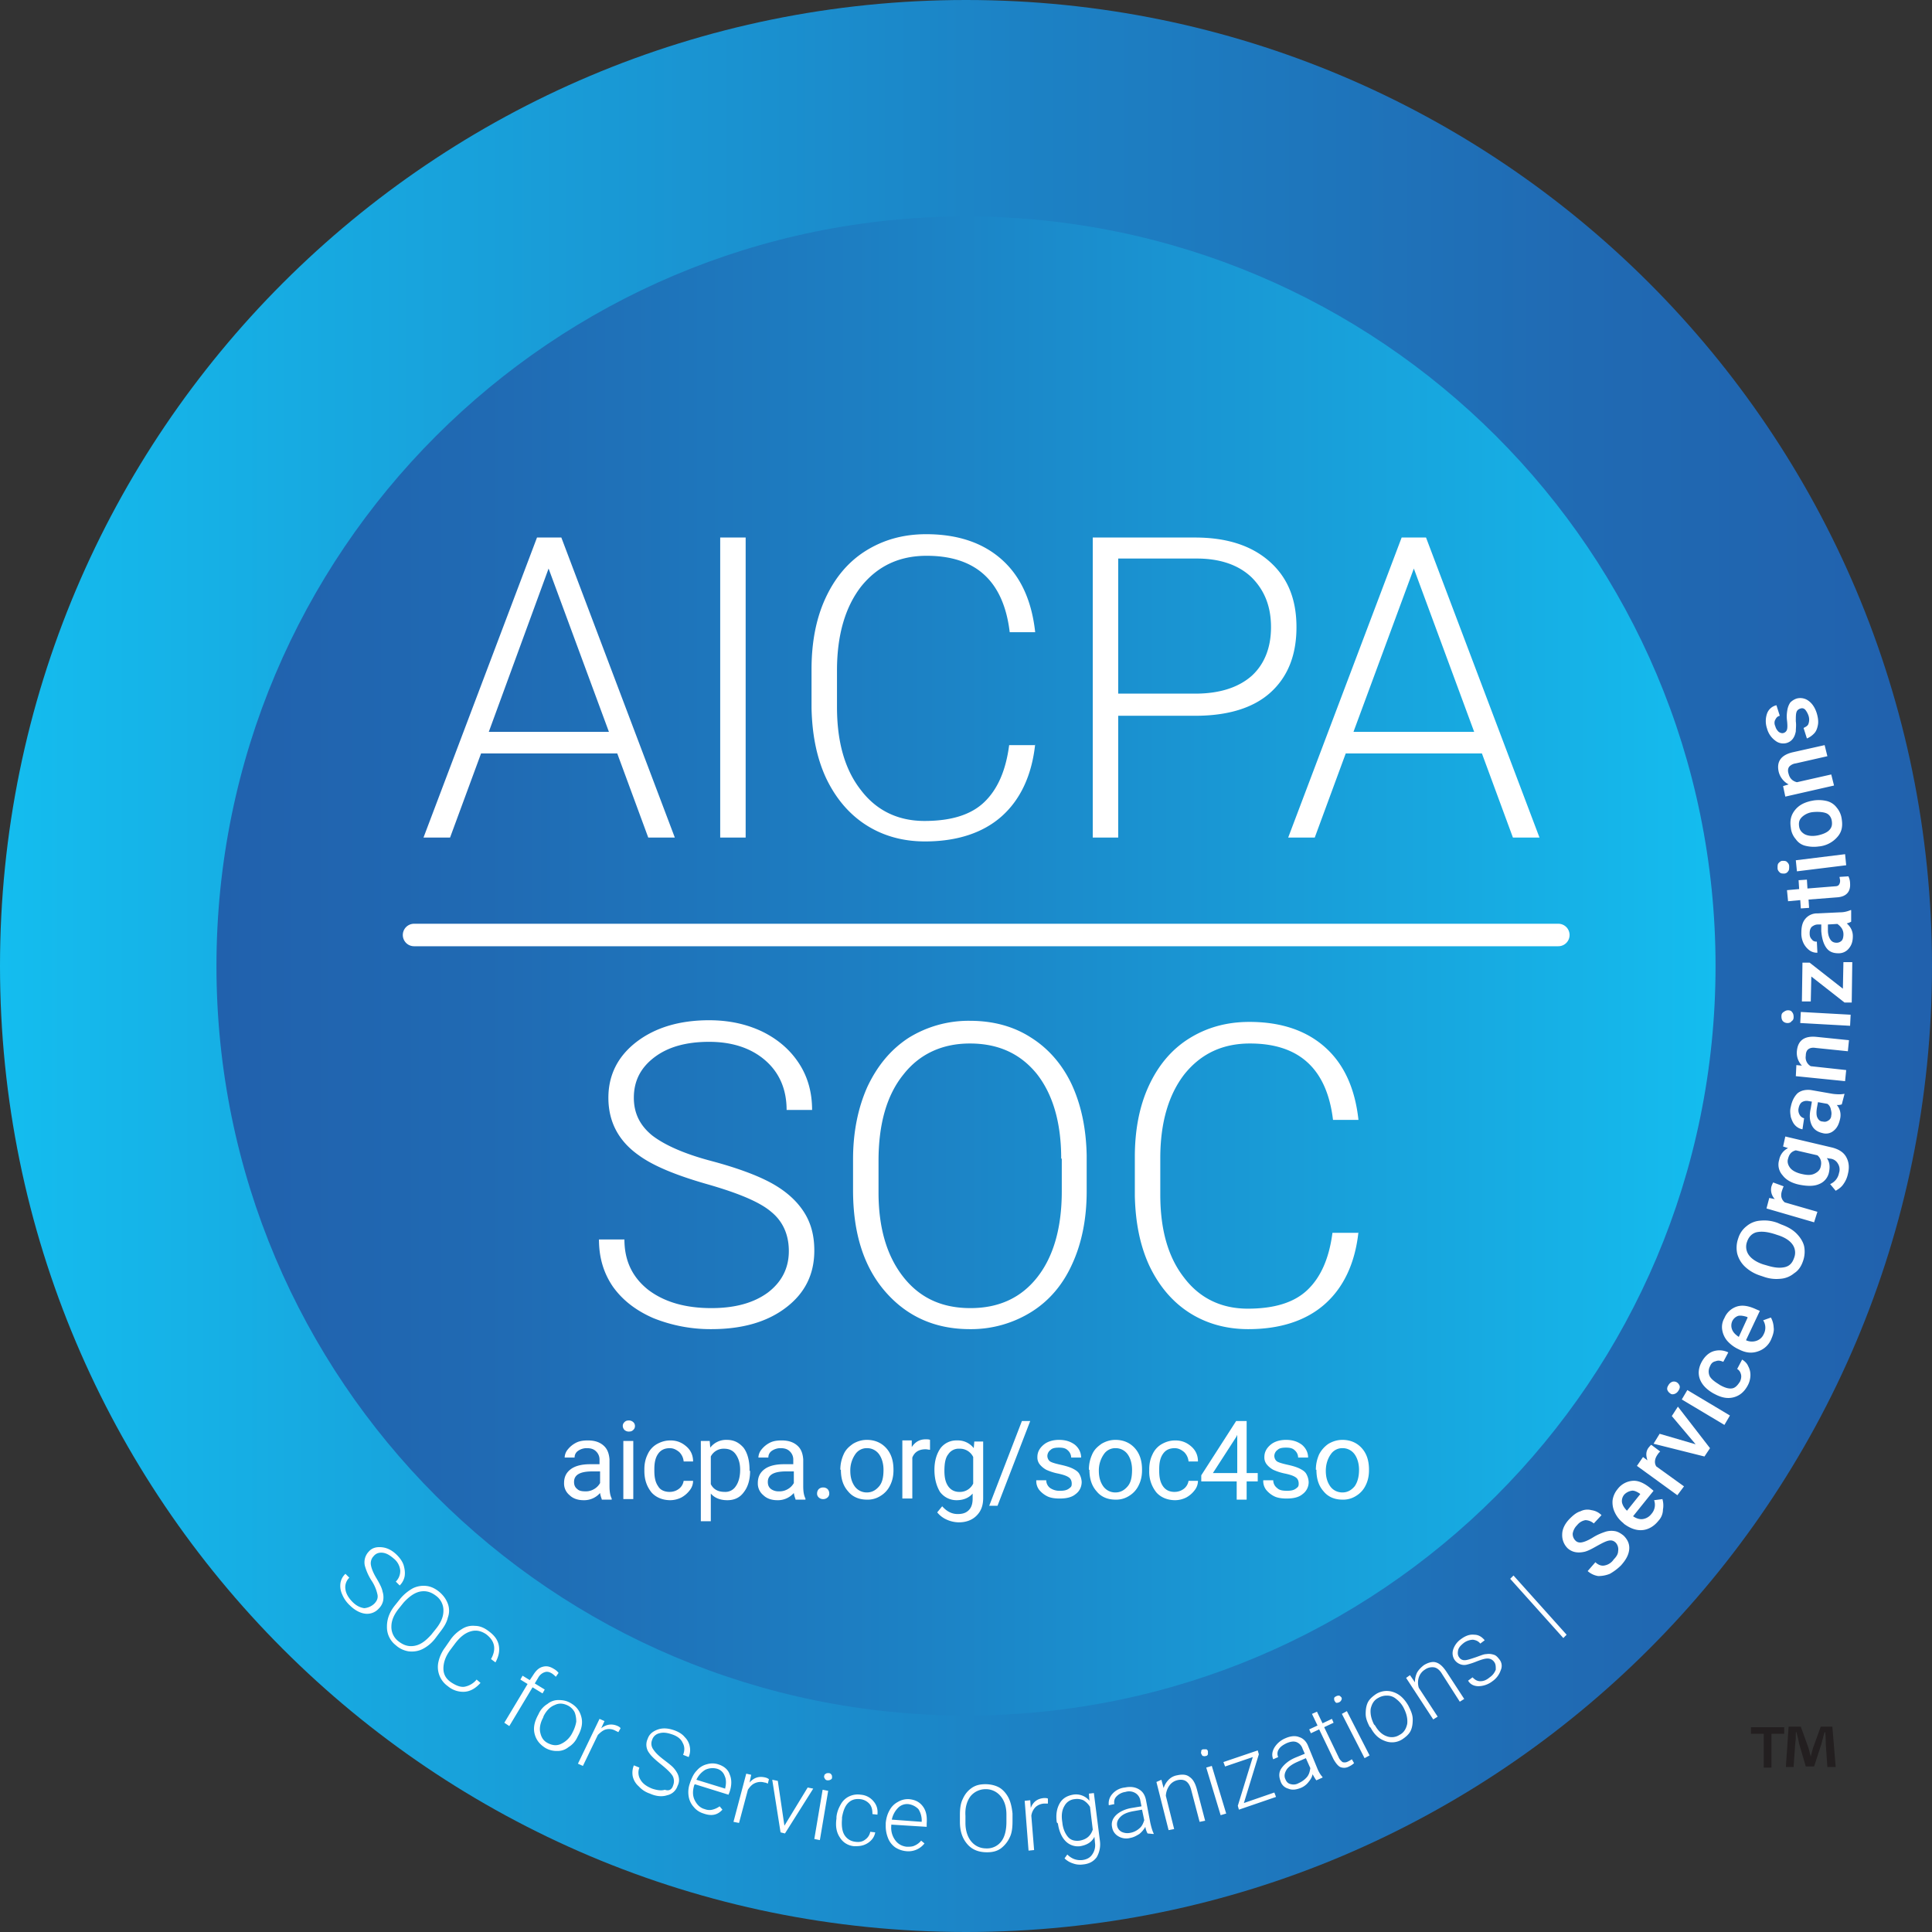 <svg xmlns="http://www.w3.org/2000/svg" width="80" height="80" fill="none"><rect width="100%" height="100%" fill="#333333" stroke="none"/><path fill="url(#a)" d="M40 80c22.091 0 40-17.909 40-40S62.091 0 40 0 0 17.909 0 40s17.909 40 40 40Z"/><path fill="url(#b)" d="M40 71.037c17.142 0 31.037-13.896 31.037-31.037S57.141 8.963 40 8.963 8.963 22.859 8.963 40c0 17.142 13.896 31.037 31.037 31.037Z"/><path fill="#fff" d="M15.496 66.407c.114-.114.16-.23.137-.367a1.66 1.66 0 0 0-.252-.596 2.233 2.233 0 0 1-.275-.618.641.641 0 0 1 .16-.574c.138-.16.321-.206.55-.183.23.023.436.138.62.32.137.139.229.276.275.413.046.161.068.298.046.459a.723.723 0 0 1-.207.39l-.16-.16a.62.62 0 0 0 .183-.46.714.714 0 0 0-.252-.48c-.16-.138-.298-.23-.459-.253-.16-.023-.297.023-.39.138a.423.423 0 0 0-.114.366c.023.138.092.322.23.55.137.23.229.413.252.55a.766.766 0 0 1 .023.39.653.653 0 0 1-.184.321.647.647 0 0 1-.55.207c-.206-.023-.435-.138-.642-.344a1.28 1.28 0 0 1-.32-.459.83.83 0 0 1-.07-.458.651.651 0 0 1 .207-.39l.16.16a.546.546 0 0 0-.16.482c.023.183.137.367.298.527.16.16.32.23.481.253a.683.683 0 0 0 .413-.184Zm2.521 1.444c-.16.206-.344.344-.527.436-.183.091-.39.114-.573.091a1.025 1.025 0 0 1-.527-.252.945.945 0 0 1-.367-.78c0-.32.115-.618.367-.916l.183-.23a1.84 1.84 0 0 1 .527-.435 1.01 1.01 0 0 1 .573-.092c.184.023.367.115.528.252.16.138.275.299.343.482a.82.82 0 0 1 0 .573c-.045.206-.16.39-.32.596l-.207.275Zm.023-.39c.206-.252.321-.504.321-.756a.74.74 0 0 0-.298-.62c-.206-.16-.412-.228-.665-.182-.229.045-.458.206-.687.458l-.184.23c-.206.251-.32.504-.32.756a.74.74 0 0 0 .297.619c.207.16.413.229.665.183.252-.046.459-.206.688-.459l.183-.229Zm1.857 2.224c-.206.229-.413.343-.642.366a.98.98 0 0 1-.71-.229.97.97 0 0 1-.39-1.009c.046-.206.137-.412.275-.595l.206-.298a1.52 1.52 0 0 1 .482-.459.827.827 0 0 1 .55-.137c.183 0 .366.068.55.206.252.183.39.367.435.596.046.23 0 .458-.137.71l-.184-.137c.23-.413.16-.757-.206-1.032-.206-.137-.413-.183-.642-.114-.229.069-.435.23-.642.504l-.206.275c-.183.252-.275.505-.275.757s.115.435.32.573c.207.137.39.206.551.183a.845.845 0 0 0 .504-.298l.16.138Zm.986 1.65.963-1.604-.298-.184.091-.16.298.183.138-.206c.114-.183.229-.298.39-.344.16-.046.297-.023.48.092a.617.617 0 0 1 .184.16l-.114.16a.992.992 0 0 0-.16-.137c-.116-.069-.207-.091-.322-.046a.489.489 0 0 0-.252.23l-.137.229.412.252-.091.16-.413-.252-.963 1.605-.206-.138Zm1.421-.366a.925.925 0 0 1 .367-.413.7.7 0 0 1 .458-.16c.16 0 .32.022.481.114.252.138.39.321.459.573.069.252.023.505-.138.802l-.023.046a.925.925 0 0 1-.367.413.7.7 0 0 1-.458.16.93.93 0 0 1-.481-.114c-.23-.138-.39-.321-.459-.573-.069-.252-.023-.505.138-.803l.023-.045Zm.183.16c-.114.206-.16.436-.114.619.045.206.137.344.32.435.184.092.367.115.55.023a.985.985 0 0 0 .459-.458l.023-.046c.069-.137.114-.275.137-.412 0-.138-.022-.276-.068-.39a.638.638 0 0 0-.275-.275c-.184-.092-.367-.115-.55-.023-.184.069-.344.229-.459.458l-.023.069Zm3.118.596-.138-.069a.531.531 0 0 0-.367-.046c-.114.023-.229.115-.344.23l-.619 1.283-.206-.092.894-1.856.206.091-.137.298c.206-.16.435-.206.688-.091.045.023.091.046.114.091l-.091.16Zm2.269 2.2a.46.46 0 0 0-.023-.39c-.069-.114-.23-.274-.458-.458-.23-.183-.413-.343-.505-.481A.564.564 0 0 1 26.82 72c.068-.206.229-.32.435-.39.207-.069.436-.046.688.046.183.069.32.16.412.275a.723.723 0 0 1 .207.39.718.718 0 0 1-.046.435l-.23-.091c.07-.184.07-.344-.022-.505-.069-.16-.23-.275-.436-.343-.206-.07-.366-.092-.527-.046a.404.404 0 0 0-.298.275.401.401 0 0 0 .046.39c.091.137.206.252.413.412.206.16.366.275.458.39.092.114.16.229.183.344a.518.518 0 0 1-.046.366.579.579 0 0 1-.435.39c-.206.069-.459.046-.71-.069a1.063 1.063 0 0 1-.46-.298.782.782 0 0 1-.251-.412.81.81 0 0 1 .046-.459l.229.092a.558.558 0 0 0 .046.504c.091.16.252.275.481.367.206.069.39.092.527.046.184.069.298-.023.344-.183Zm1.261 1.169a.824.824 0 0 1-.413-.275.852.852 0 0 1-.206-.435 1.058 1.058 0 0 1 .046-.527l.022-.07c.07-.183.138-.343.276-.48a.782.782 0 0 1 .412-.253.781.781 0 0 1 .459 0c.229.07.412.207.48.413.093.206.093.459 0 .734l-.045.114-1.398-.435-.023.046c-.069.229-.069.435.023.618.091.184.229.321.412.367.115.046.23.046.321.023a.87.87 0 0 0 .298-.138l.115.138c-.206.23-.459.275-.78.16Zm.55-1.856a.705.705 0 0 0-.482.046.925.925 0 0 0-.366.412l1.192.367v-.023c.045-.183.045-.367-.023-.504a.467.467 0 0 0-.321-.298Zm2.109.619c-.046-.023-.092-.046-.138-.046a.564.564 0 0 0-.39.023c-.114.046-.206.138-.297.275l-.367 1.375-.23-.045.528-1.995.206.046-.069.321c.184-.206.39-.275.665-.206a.372.372 0 0 1 .138.069l-.046.183Zm.687 1.742.963-1.582.23.046-1.17 1.857-.183-.046-.344-2.178.23.046.274 1.857Zm1.468.596-.23-.046.344-2.04.23.046-.344 2.04Zm.183-2.659c0-.046.023-.069.069-.092.023-.023.068-.023.114-.023s.092.023.115.07c.023.022.023.068.023.114s-.023.069-.069.091c-.046.023-.069.023-.115.023a.126.126 0 0 1-.114-.068c-.023-.046-.046-.07-.023-.115Zm1.284 2.728c.16.023.298 0 .412-.092a.495.495 0 0 0 .207-.321l.206.023a.612.612 0 0 1-.16.32.778.778 0 0 1-.322.207c-.137.046-.252.046-.39.046a.755.755 0 0 1-.595-.367c-.138-.206-.184-.458-.138-.78v-.068c.023-.206.092-.367.184-.527a.767.767 0 0 1 .344-.321.826.826 0 0 1 .48-.069.75.75 0 0 1 .528.275c.138.16.184.344.16.55l-.206-.022c0-.16-.023-.298-.114-.413a.593.593 0 0 0-.39-.206c-.206-.023-.367.023-.504.16-.138.138-.207.344-.252.596v.069c-.023.252 0 .481.091.642.092.16.252.275.459.298Zm2.108.389a.997.997 0 0 1-.458-.16.849.849 0 0 1-.298-.39 1.344 1.344 0 0 1-.092-.527v-.092c.023-.206.069-.367.16-.527a.827.827 0 0 1 .345-.344.806.806 0 0 1 .458-.114c.252.023.435.114.573.297.138.184.183.413.16.711v.138l-1.466-.092v.046a.87.87 0 0 0 .16.596c.115.16.275.252.481.275.115 0 .23 0 .321-.046a.72.72 0 0 0 .275-.206l.138.114a.84.84 0 0 1-.757.321Zm.092-1.948a.523.523 0 0 0-.435.16.967.967 0 0 0-.253.482l1.238.091v-.023a.872.872 0 0 0-.137-.504.712.712 0 0 0-.413-.206Zm4.31.711c0 .252-.023.481-.115.665a1.207 1.207 0 0 1-.367.458c-.16.114-.344.16-.573.16-.32 0-.596-.091-.802-.32-.206-.23-.321-.528-.321-.94v-.275c0-.253.023-.482.115-.665.091-.206.206-.344.366-.459.16-.114.344-.16.574-.16.206 0 .412.046.573.137.16.092.297.253.39.436.09.183.137.413.16.642v.32Zm-.252-.275c0-.344-.092-.596-.253-.78a.785.785 0 0 0-.618-.275.805.805 0 0 0-.62.298c-.137.184-.229.459-.206.802v.298c0 .321.092.597.252.78.16.183.367.275.62.275a.74.74 0 0 0 .618-.298c.138-.183.207-.459.207-.802v-.298Zm1.719-.459h-.16a.58.58 0 0 0-.344.137.623.623 0 0 0-.184.367l.115 1.421-.23.023-.16-2.063.23-.023.022.321c.092-.252.275-.39.55-.412.07 0 .115 0 .16.023v.206Zm.367.78c-.047-.321 0-.574.114-.78.114-.206.298-.32.55-.367a.717.717 0 0 1 .688.252l-.023-.297.206-.023.252 1.994a1.06 1.06 0 0 1-.137.665c-.138.183-.321.275-.573.298a.854.854 0 0 1-.413-.046.865.865 0 0 1-.344-.207l.115-.16c.183.183.39.252.619.23.183-.024.32-.093.412-.23a.662.662 0 0 0 .115-.481l-.023-.252c-.115.229-.32.343-.596.39a.714.714 0 0 1-.596-.207c-.16-.16-.275-.413-.32-.734l-.047-.046Zm.229 0c.022.252.114.458.229.596.114.137.275.183.481.16.275-.046.459-.184.55-.459l-.114-.94a.789.789 0 0 0-.275-.274.653.653 0 0 0-.367-.046.527.527 0 0 0-.413.275c-.114.183-.137.412-.091.688Zm3.53.458a.773.773 0 0 1-.092-.275 1.028 1.028 0 0 1-.252.298c-.115.068-.23.137-.367.16a.632.632 0 0 1-.504-.069.52.52 0 0 1-.253-.367c-.045-.206.023-.366.16-.504.139-.137.368-.252.643-.298l.412-.069-.045-.229a.446.446 0 0 0-.207-.32.504.504 0 0 0-.412-.047.624.624 0 0 0-.367.184c-.092.091-.115.206-.092.32l-.23.047a.578.578 0 0 1 .139-.459.789.789 0 0 1 .527-.275c.229-.046.412-.023.573.069.16.091.252.23.298.435l.183.963c.046.206.092.344.138.436v.023l-.252-.023Zm-.734-.023a.771.771 0 0 0 .39-.184c.114-.091.16-.206.206-.343l-.092-.436-.39.069c-.229.046-.39.114-.504.229-.114.115-.16.23-.137.367a.355.355 0 0 0 .183.252.551.551 0 0 0 .344.046Zm1.307-2.201.091.344a.864.864 0 0 1 .207-.344.63.63 0 0 1 .343-.183c.207-.046.39-.046.528.069.137.092.229.252.298.504l.343 1.307-.229.046-.344-1.307c-.046-.184-.114-.298-.206-.367-.092-.069-.23-.091-.39-.046a.558.558 0 0 0-.32.23.805.805 0 0 0-.138.412l.344 1.376-.23.045-.504-1.994.207-.092Zm1.65-1.077c-.023-.046 0-.069 0-.115s.046-.069.092-.069h.114c.023 0 .07.046.07.092v.115c-.024.046-.047.069-.093.069-.045.023-.091 0-.114 0-.023 0-.046-.046-.069-.092Zm1.032 2.476-.23.068-.596-1.971.23-.069.596 1.972Zm.733-.435 1.261-.436.069.183-1.536.527-.046-.16.62-2.017-1.147.39-.069-.184 1.421-.482.046.16-.619 2.018Zm3.003-.94c-.046-.047-.092-.138-.16-.253-.023.138-.092.23-.184.344a.76.76 0 0 1-.32.229c-.184.069-.344.092-.505.023a.454.454 0 0 1-.32-.321c-.07-.183-.07-.367.045-.527.115-.16.298-.321.573-.436l.39-.16-.092-.207a.432.432 0 0 0-.252-.275c-.115-.045-.252-.022-.413.046-.137.069-.252.138-.32.252a.326.326 0 0 0-.024.321l-.206.092c-.069-.16-.046-.32.046-.481a.974.974 0 0 1 .458-.39c.207-.092.413-.115.574-.046.16.046.297.184.366.367l.367.894c.069.183.16.32.23.39v.023l-.253.114Zm-.733.114a.958.958 0 0 0 .343-.252c.092-.115.115-.23.138-.367l-.184-.413-.366.16c-.206.092-.367.207-.436.322-.069.114-.114.252-.046.39.046.114.115.183.23.205a.415.415 0 0 0 .32-.045Zm.756-2.957.23.481.389-.183.069.16-.39.184.596 1.238c.046.114.114.16.16.206a.278.278 0 0 0 .23-.023c.045-.023.091-.046.16-.092l.092.16a.802.802 0 0 1-.207.138.418.418 0 0 1-.366.023c-.092-.046-.184-.16-.276-.32l-.596-1.239-.343.16-.07-.16.345-.16-.23-.481.207-.092Zm.734-.436c-.023-.046-.023-.069-.023-.115 0-.045.045-.068.091-.091.046-.023.092-.023.115-.023.023 0 .069.046.092.069.023.045.023.069 0 .114a.179.179 0 0 1-.092.092c-.046.023-.092.023-.115.023-.023 0-.046-.046-.068-.069Zm1.444 2.247-.207.114-.94-1.834.207-.114.94 1.834Zm-.001-1.192c-.09-.184-.16-.344-.16-.527 0-.184.023-.344.092-.482.069-.137.206-.252.344-.344a.829.829 0 0 1 .733-.069c.252.092.436.276.596.55l.023.047c.092.183.16.343.16.527 0 .183-.022.344-.091.481-.069.138-.206.252-.344.344a.787.787 0 0 1-.71.069c-.253-.092-.436-.252-.596-.55l-.046-.046Zm.23-.046c.115.206.275.367.458.435a.59.59 0 0 0 .55-.045c.184-.092.276-.253.322-.459.022-.206-.023-.412-.138-.642l-.023-.046a1.077 1.077 0 0 0-.298-.343.562.562 0 0 0-.367-.138.672.672 0 0 0-.367.092c-.183.091-.275.252-.32.458-.023.207.023.413.137.642l.046.046Zm1.444-2.086.206.298a.9.9 0 0 1 .092-.413c.069-.114.16-.206.275-.297.184-.115.367-.16.505-.115.16.046.297.183.435.39l.733 1.123-.183.114-.733-1.146c-.092-.16-.207-.252-.321-.275a.519.519 0 0 0-.39.092.593.593 0 0 0-.252.32.705.705 0 0 0 0 .436l.78 1.192-.184.115-1.123-1.72.16-.114Zm3.484-.55a.327.327 0 0 0-.275-.138c-.115 0-.252.046-.436.115a2.85 2.85 0 0 1-.412.137.447.447 0 0 1-.298-.023.5.5 0 0 1-.206-.16.491.491 0 0 1-.07-.436.845.845 0 0 1 .322-.435c.183-.138.366-.206.55-.184.183 0 .32.092.435.23l-.183.137c-.069-.091-.16-.137-.298-.16a.672.672 0 0 0-.39.137c-.114.092-.206.184-.229.298-.023.115-.023.207.046.298a.254.254 0 0 0 .23.115c.09 0 .228-.046.435-.115.206-.069.344-.137.458-.137a.631.631 0 0 1 .298.023c.092.022.16.091.23.183a.422.422 0 0 1 .068.458.902.902 0 0 1-.344.459.977.977 0 0 1-.573.206c-.183 0-.343-.069-.435-.229l.183-.138c.092.092.184.16.321.16.138 0 .252-.045.39-.16a.657.657 0 0 0 .252-.32c0-.138 0-.23-.069-.321Zm3.003-1.124-.137.138-2.2-2.453.137-.137 2.2 2.453Zm2.04-3.804c-.092-.092-.183-.115-.298-.092-.115.023-.252.092-.459.206-.206.115-.366.207-.527.252-.298.07-.527.023-.71-.137a.76.76 0 0 1-.23-.573c0-.23.115-.459.321-.665.138-.138.276-.252.436-.298a.642.642 0 0 1 .458-.046c.16.023.298.092.413.206l-.32.344a.55.55 0 0 0-.345-.137.558.558 0 0 0-.344.206.638.638 0 0 0-.183.344.38.38 0 0 0 .115.298c.068.069.16.092.275.069.114-.023.275-.092.458-.207.183-.114.367-.183.504-.229a.843.843 0 0 1 .413-.023c.115.023.23.092.344.184.16.16.252.343.23.573-.024.229-.138.435-.345.664a2.18 2.18 0 0 1-.458.344 1.27 1.27 0 0 1-.482.092.852.852 0 0 1-.435-.206l.32-.367c.115.114.253.16.368.137a.58.58 0 0 0 .39-.252c.114-.114.183-.229.183-.344a.414.414 0 0 0-.092-.343Zm1.765-.918c-.183.23-.413.367-.665.39-.252.023-.504-.069-.756-.252l-.046-.046a1.205 1.205 0 0 1-.344-.436.947.947 0 0 1-.091-.504.923.923 0 0 1 .206-.458.86.86 0 0 1 .619-.344c.229-.023.481.092.733.298l.138.114-.848 1.055c.137.092.275.137.412.115a.543.543 0 0 0 .344-.207.567.567 0 0 0 .115-.573l.344-.046a.937.937 0 0 1 .022.436.68.68 0 0 1-.183.458Zm-1.421-1.077a.41.41 0 0 0-.092.32c.023.115.092.23.207.345l.55-.688-.023-.023c-.138-.092-.252-.137-.344-.115a.548.548 0 0 0-.298.16Zm1.49-1.788a.606.606 0 0 0-.115.138c-.114.16-.137.344-.045.481l1.146.825-.275.367-1.674-1.215.252-.367.184.138c-.069-.206-.069-.367.046-.527.045-.046.068-.092.114-.115l.367.275Zm1.467-.298-.986-1.169.252-.39 1.33 1.72-.23.344-2.108-.528.252-.412 1.49.435Zm-1.054-2.109c-.069-.045-.092-.091-.115-.137-.023-.069 0-.138.046-.206a.308.308 0 0 1 .16-.138.243.243 0 0 1 .184.023c.069.046.091.092.114.138.023.068 0 .137-.045.206a.308.308 0 0 1-.16.137c-.07.023-.138.023-.184-.023Zm2.475.917-.229.39-1.765-1.054.23-.39 1.764 1.054Zm.413-1.398c.046-.092.069-.207.046-.298-.023-.092-.07-.184-.16-.23l.206-.39c.114.07.206.161.252.276a.753.753 0 0 1 .091.39.934.934 0 0 1-.114.412c-.138.252-.321.413-.573.482-.252.068-.505.023-.803-.138l-.046-.023c-.275-.16-.458-.344-.55-.573-.091-.23-.068-.481.07-.733.114-.207.274-.367.48-.436a.832.832 0 0 1 .62.046l-.207.39c-.115-.046-.206-.07-.32-.023-.115.023-.184.091-.23.206a.465.465 0 0 0-.023.39c.046.114.183.229.367.343l.069.046c.206.115.366.16.504.138.137-.023.23-.138.32-.275Zm1.307-1.788a.892.892 0 0 1-.55.527c-.253.092-.505.069-.78-.069l-.046-.022a1.416 1.416 0 0 1-.458-.344.922.922 0 0 1-.207-.459.73.73 0 0 1 .092-.481.837.837 0 0 1 .527-.482c.23-.068.482-.022.78.115l.16.069-.573 1.215a.58.58 0 0 0 .436.023.502.502 0 0 0 .298-.275.57.57 0 0 0-.023-.573l.32-.115a.935.935 0 0 1 .115.413c.023.137-.023.298-.091.458Zm-1.628-.71a.447.447 0 0 0 0 .343c.046.115.138.207.275.298l.367-.802-.023-.023c-.138-.046-.275-.069-.367-.046a.416.416 0 0 0-.252.23Zm2.04-4.012c.252.092.458.206.619.367.16.16.275.343.32.527a1.16 1.16 0 0 1-.045.619c-.069.206-.184.39-.367.504a.986.986 0 0 1-.573.23c-.23.022-.458 0-.71-.092l-.138-.046a1.647 1.647 0 0 1-.619-.367 1.13 1.13 0 0 1-.32-.55 1.145 1.145 0 0 1 .045-.62.998.998 0 0 1 .344-.503.986.986 0 0 1 .573-.23c.23-.022.458 0 .71.092l.16.069Zm-.298.39c-.298-.092-.527-.115-.734-.07-.183.047-.32.184-.39.39a.589.589 0 0 0 .07.55c.114.161.32.299.595.39l.16.046c.299.092.528.115.734.069.207-.046.321-.184.39-.39a.58.58 0 0 0-.069-.55c-.114-.16-.32-.298-.619-.39l-.137-.046Zm.39-1.972a1.588 1.588 0 0 0-.069.184c-.069.206-.023.366.115.481l1.352.39-.137.435-1.971-.573.114-.435.23.046a.559.559 0 0 1-.138-.528c.023-.068.046-.114.069-.16l.435.16Zm.642-.069c-.321-.068-.55-.206-.688-.39a.658.658 0 0 1-.138-.641.67.67 0 0 1 .367-.482l-.206-.068.092-.413 1.948.459c.252.068.459.183.573.39.115.206.138.435.069.71a1.092 1.092 0 0 1-.183.412c-.092.138-.207.207-.321.276l-.23-.276a.62.62 0 0 0 .367-.458.452.452 0 0 0-.046-.39.405.405 0 0 0-.32-.206l-.138-.023c.115.16.137.344.092.573a.661.661 0 0 1-.413.504c-.206.092-.481.092-.825.023Zm.137-.435c.207.046.367.046.505-.023.137-.069.229-.16.252-.298.046-.184 0-.344-.138-.459l-.894-.206c-.183.046-.275.16-.32.344-.047.138 0 .275.091.39.092.114.275.206.504.252Zm1.628-2.889a.51.51 0 0 1-.206.024c.137.16.183.366.137.573-.046.206-.115.366-.252.481a.492.492 0 0 1-.459.115c-.206-.046-.366-.138-.458-.321-.092-.184-.115-.413-.046-.71l.046-.276-.138-.023a.376.376 0 0 0-.275.046c-.068.046-.114.137-.137.252a.375.375 0 0 0 .046.275.284.284 0 0 0 .183.138l-.069.458a.547.547 0 0 1-.298-.16c-.091-.092-.137-.207-.183-.344-.023-.138-.046-.275 0-.436.046-.229.137-.412.275-.55.137-.114.32-.16.55-.137l.917.16c.183.023.344.023.459 0h.022l-.114.436Zm-.436.46c.023-.093 0-.184-.023-.276a.333.333 0 0 0-.137-.206l-.39-.07-.046.253c-.023.16-.023.298.023.39.046.092.115.16.23.16.091.023.16 0 .229-.046a.24.24 0 0 0 .114-.206Zm-1.444-2.087.23.023a.762.762 0 0 1-.207-.619c.046-.435.321-.619.803-.573l1.352.138-.046.458-1.33-.137c-.137-.023-.229 0-.297.045-.07.046-.115.138-.115.276a.416.416 0 0 0 .206.435l1.467.16-.046.459-2.04-.206.023-.459Zm-.367-1.742a.26.26 0 0 1-.183-.069c-.046-.045-.069-.114-.069-.206 0-.092.023-.137.092-.183.069-.046.114-.069.183-.069.069 0 .138.023.16.069.046.046.07.114.07.206 0 .092-.023.138-.092.183-.023.046-.092.07-.16.07Zm2.614-.344-.023.459-2.064-.115.023-.458 2.064.114Zm-.321-1.077.022-1.1h.367l-.023 1.673h-.298l-1.375-1.078-.023 1.032h-.367l.023-1.605h.298l1.376 1.078Zm.343-2.774a.772.772 0 0 1-.183.07c.16.137.252.32.252.526 0 .207-.046.367-.16.505a.532.532 0 0 1-.436.206c-.23 0-.39-.069-.504-.23-.115-.16-.183-.389-.207-.687v-.275h-.137c-.115 0-.183.046-.252.092-.069.069-.092.16-.092.275 0 .114.023.183.092.252.046.069.115.092.206.092l.023.458a.526.526 0 0 1-.32-.092.828.828 0 0 1-.253-.298.931.931 0 0 1-.092-.435c0-.252.046-.436.16-.573a.623.623 0 0 1 .505-.23l.94-.045c.183 0 .32-.046.435-.092h.023v.481Zm-.32.528a.463.463 0 0 0-.07-.253.698.698 0 0 0-.183-.183l-.39.023v.252c0 .16.047.298.115.39.069.092.16.114.252.114a.29.29 0 0 0 .207-.091c.046-.046.069-.16.069-.252Zm-2.338-1.834.504-.046-.023-.367.344-.023.023.367 1.146-.092c.069 0 .137-.023.16-.069.023-.023.046-.091.046-.16 0-.046-.023-.115-.023-.16l.367-.023a.705.705 0 0 1 .069.298c.023.343-.16.55-.55.573l-1.17.091.023.344-.343.023-.023-.344-.505.046-.045-.458Zm-.115-.688c-.07 0-.138 0-.184-.046-.046-.046-.091-.092-.091-.183 0-.092 0-.16.045-.207.046-.045.092-.091.16-.091.07 0 .138 0 .184.045.046.046.092.092.092.184s0 .16-.046.206a.193.193 0 0 1-.16.092Zm2.521-.802.046.458-2.04.252-.046-.458 2.04-.252Zm-1.077-.322a1.44 1.44 0 0 1-.55-.022.668.668 0 0 1-.413-.276.841.841 0 0 1-.207-.48c-.045-.276 0-.505.161-.712.16-.206.367-.32.665-.39l.114-.022a1.44 1.44 0 0 1 .55.023.736.736 0 0 1 .413.275.912.912 0 0 1 .206.481c.046.298 0 .528-.183.734a1.153 1.153 0 0 1-.756.39Zm-.046-.458c.206-.046.366-.115.458-.206.115-.115.138-.23.115-.39-.023-.16-.115-.275-.23-.32-.114-.047-.32-.07-.55-.047a.778.778 0 0 0-.458.207c-.115.114-.138.229-.115.39.023.16.115.251.23.32.137.069.32.092.55.046Zm-1.444-2.04.23-.069a.81.81 0 0 1-.413-.527c-.092-.412.091-.687.573-.802l1.33-.298.114.459-1.307.297a.449.449 0 0 0-.275.138c-.046.069-.069.16-.023.298.046.183.16.298.344.344l1.421-.321.115.458-2.017.459-.092-.436Zm.711-3.209c-.07.023-.138.069-.16.16-.024.07-.024.207-.024.367.023.16 0 .298 0 .413-.046.252-.16.412-.367.481a.525.525 0 0 1-.48-.091.908.908 0 0 1-.345-.505.951.951 0 0 1 0-.619.536.536 0 0 1 .39-.344l.138.436c-.092.023-.138.069-.184.16-.046.07-.046.184 0 .276.023.091.069.16.138.229.068.046.137.069.206.046a.207.207 0 0 0 .138-.138c.022-.069.022-.206 0-.39-.023-.183 0-.343.022-.458a.766.766 0 0 1 .115-.275.683.683 0 0 1 .252-.16.57.57 0 0 1 .504.091c.16.115.275.298.344.527.046.16.07.321.046.459-.023.137-.069.275-.16.366a.872.872 0 0 1-.298.207l-.138-.436c.092-.046.183-.091.206-.183a.51.51 0 0 0 0-.321.82.82 0 0 0-.137-.252c-.069-.069-.138-.069-.206-.046Zm-48.987 1.857H19.92l-1.284 3.484h-1.1l4.7-12.424h1.008l4.699 12.424h-1.1l-1.284-3.484Zm-5.318-.894h4.974l-2.498-6.762-2.476 6.762Zm10.636 4.378h-1.054V22.258h1.054v12.424Zm11.989-3.874c-.138 1.306-.62 2.315-1.398 3.003-.78.687-1.857 1.031-3.164 1.031-.917 0-1.742-.229-2.453-.688-.71-.458-1.26-1.123-1.65-1.948-.39-.848-.573-1.81-.596-2.888v-1.605c0-1.1.183-2.086.573-2.934.39-.848.94-1.513 1.673-1.971.734-.459 1.56-.688 2.499-.688 1.33 0 2.384.367 3.163 1.078.78.71 1.215 1.719 1.353 2.98H41.81c-.252-2.11-1.398-3.164-3.438-3.164-1.123 0-2.017.413-2.705 1.26-.665.849-1.009 2.018-1.009 3.485v1.513c0 1.444.321 2.59.986 3.438.642.849 1.536 1.284 2.636 1.284s1.926-.252 2.476-.78c.55-.526.894-1.306 1.031-2.36h1.078v-.046Zm3.438-1.192v5.066h-1.054V22.258h4.24c1.284 0 2.315.32 3.072.986.756.664 1.123 1.558 1.123 2.727 0 1.17-.367 2.063-1.077 2.705-.71.642-1.765.963-3.118.963h-3.186v-.023Zm0-.894h3.186c1.009 0 1.788-.252 2.338-.734.528-.48.803-1.169.803-2.017 0-.87-.275-1.535-.803-2.063-.527-.504-1.283-.78-2.269-.78h-3.255v5.594Zm15.06 2.476h-5.639l-1.283 3.484h-1.1l4.698-12.424h1.01l4.698 12.424h-1.1l-1.284-3.484Zm-5.318-.894h4.997l-2.498-6.762-2.499 6.762ZM32.664 51.805c0-.688-.252-1.238-.733-1.628-.482-.412-1.376-.779-2.66-1.146-1.283-.367-2.223-.756-2.819-1.192-.848-.596-1.26-1.398-1.26-2.384 0-.94.39-1.719 1.168-2.315.78-.596 1.788-.894 3.003-.894.826 0 1.56.16 2.224.481.642.321 1.146.757 1.513 1.33.367.573.527 1.215.527 1.903h-1.055c0-.849-.297-1.536-.87-2.04-.574-.505-1.353-.78-2.339-.78-.94 0-1.696.206-2.269.642-.573.435-.848.986-.848 1.673 0 .642.252 1.146.756 1.559.505.39 1.307.756 2.43 1.054 1.123.298 1.972.62 2.545.94.573.321 1.008.71 1.306 1.17.298.458.436.985.436 1.604 0 .986-.39 1.765-1.17 2.36-.779.597-1.81.895-3.094.895a6.34 6.34 0 0 1-2.407-.459c-.733-.32-1.283-.756-1.673-1.306-.39-.573-.573-1.215-.573-1.948h1.054c0 .87.321 1.558.986 2.085.665.505 1.536.757 2.613.757.963 0 1.742-.206 2.338-.642.573-.435.871-1.009.871-1.72Zm12.333-2.475c0 1.145-.207 2.154-.596 3.002-.39.871-.963 1.536-1.697 1.994a4.714 4.714 0 0 1-2.544.711c-1.444 0-2.613-.527-3.507-1.559-.894-1.031-1.33-2.43-1.33-4.195V48c0-1.123.206-2.132.596-3.003.413-.871.963-1.536 1.697-2.017a4.714 4.714 0 0 1 2.544-.711c.963 0 1.81.23 2.521.688.734.458 1.307 1.123 1.697 1.948.39.848.596 1.811.619 2.934v1.49Zm-1.055-1.353c0-1.49-.344-2.66-1.008-3.507-.688-.849-1.605-1.261-2.774-1.261-1.146 0-2.086.435-2.75 1.283-.688.849-1.032 2.04-1.032 3.577v1.306c0 1.467.343 2.636 1.031 3.507s1.605 1.284 2.774 1.284c1.192 0 2.109-.436 2.773-1.284.665-.848 1.01-2.04 1.01-3.553v-1.352h-.024Zm12.31 3.026c-.138 1.306-.62 2.315-1.399 3.002-.78.688-1.857 1.032-3.163 1.032-.917 0-1.742-.23-2.453-.688-.71-.458-1.26-1.123-1.65-1.948-.39-.848-.573-1.811-.596-2.888v-1.605c0-1.1.183-2.086.573-2.934.39-.848.94-1.513 1.673-1.971.734-.459 1.559-.688 2.499-.688 1.33 0 2.384.367 3.163 1.077.78.71 1.215 1.72 1.352 2.98h-1.054c-.252-2.109-1.398-3.163-3.438-3.163-1.124 0-2.018.412-2.705 1.26-.665.849-1.009 2.018-1.009 3.485v1.513c0 1.444.321 2.59.986 3.438.642.848 1.536 1.284 2.636 1.284s1.925-.252 2.476-.78c.55-.527.894-1.306 1.031-2.36h1.078v-.046Z"/><path stroke="#fff" stroke-linecap="round" stroke-linejoin="round" stroke-miterlimit="10" stroke-width=".932" d="M17.145 38.716h47.382"/><path fill="#fff" d="M24.917 62.074a1.216 1.216 0 0 1-.07-.252.872.872 0 0 1-.687.298c-.229 0-.435-.069-.573-.206a.619.619 0 0 1-.23-.504c0-.253.093-.436.276-.573.183-.138.458-.207.802-.207h.39v-.183a.467.467 0 0 0-.138-.344c-.091-.092-.206-.138-.39-.138a.634.634 0 0 0-.366.115.327.327 0 0 0-.138.275h-.412a.55.55 0 0 1 .137-.344c.092-.114.207-.206.344-.275.138-.069.298-.091.482-.091.275 0 .481.068.641.206.16.137.23.32.253.573v1.1c0 .23.023.39.091.527v.046h-.412v-.023Zm-.688-.32a.672.672 0 0 0 .367-.092.663.663 0 0 0 .252-.252v-.482h-.321c-.504 0-.757.138-.757.436 0 .137.046.229.138.298.069.069.183.091.321.091Zm1.559-2.705c0-.07.023-.115.068-.16.046-.047.092-.07.184-.07a.26.26 0 0 1 .183.07.208.208 0 0 1 .069.16.208.208 0 0 1-.069.16c-.046.046-.092.069-.183.069a.26.26 0 0 1-.184-.069.247.247 0 0 1-.068-.16Zm.435 3.025h-.412v-2.407h.412v2.407Zm1.513-.298a.622.622 0 0 0 .39-.137.516.516 0 0 0 .183-.321h.39a.622.622 0 0 1-.138.39 1.08 1.08 0 0 1-.343.298 1.045 1.045 0 0 1-.459.114c-.32 0-.596-.114-.78-.32-.183-.23-.297-.505-.297-.895v-.069c0-.229.046-.435.137-.618a.925.925 0 0 1 .367-.413c.16-.092.344-.16.573-.16.275 0 .481.091.665.252.183.16.275.366.275.619h-.39a.622.622 0 0 0-.183-.39c-.115-.092-.23-.16-.39-.16-.206 0-.367.068-.481.229-.115.16-.16.366-.16.642v.068c0 .275.045.482.16.642.091.16.275.23.481.23Zm3.324-.871c0 .367-.092.665-.252.871-.16.23-.39.344-.688.344-.298 0-.527-.091-.687-.275v1.146h-.413v-3.324h.367l.023.276a.826.826 0 0 1 .687-.321c.298 0 .505.114.688.32.16.207.252.528.252.917v.046h.023Zm-.412-.046c0-.275-.07-.481-.184-.641-.114-.16-.275-.23-.481-.23a.593.593 0 0 0-.55.321v1.146c.114.23.32.321.573.321a.51.51 0 0 0 .458-.229c.115-.16.184-.39.184-.688Zm2.292 1.215a1.221 1.221 0 0 1-.07-.252.872.872 0 0 1-.687.298c-.23 0-.435-.069-.573-.206a.619.619 0 0 1-.23-.504c0-.253.093-.436.276-.573.183-.138.458-.207.802-.207h.39v-.183a.466.466 0 0 0-.138-.344c-.091-.092-.206-.138-.39-.138a.634.634 0 0 0-.366.115.327.327 0 0 0-.138.275h-.412a.55.55 0 0 1 .137-.344c.092-.114.207-.206.344-.275.138-.069.298-.091.482-.091.275 0 .48.068.641.206.16.137.23.32.252.573v1.1c0 .23.023.39.092.527v.046h-.412v-.023Zm-.688-.32a.672.672 0 0 0 .367-.092.662.662 0 0 0 .252-.252v-.482h-.321c-.504 0-.756.138-.756.436 0 .137.045.229.137.298a.526.526 0 0 0 .32.091Zm1.582.091a.26.26 0 0 1 .068-.184.26.26 0 0 1 .184-.068.26.26 0 0 1 .183.068.26.26 0 0 1 .069.184.208.208 0 0 1-.069.16.26.26 0 0 1-.183.07.26.26 0 0 1-.184-.07.208.208 0 0 1-.069-.16Zm.962-.985c0-.23.046-.436.138-.642.092-.207.23-.321.39-.436.16-.092.343-.16.573-.16.32 0 .596.114.802.343.206.23.298.528.298.894v.023c0 .23-.046.436-.138.62a1.018 1.018 0 0 1-.39.435.984.984 0 0 1-.572.16c-.321 0-.596-.114-.78-.344-.206-.229-.298-.527-.298-.894h-.023Zm.413.045c0 .275.069.482.183.642a.61.61 0 0 0 .505.252c.206 0 .366-.091.504-.252.137-.16.183-.39.183-.688 0-.252-.068-.481-.183-.641a.609.609 0 0 0-.504-.253.568.568 0 0 0-.482.253 1.17 1.17 0 0 0-.206.687Zm3.324-.871c-.069 0-.138-.023-.206-.023-.276 0-.459.115-.55.344v1.696h-.413v-2.407h.39v.276c.137-.207.32-.321.573-.321.068 0 .137 0 .183.023v.412h.023Zm.16.826c0-.367.092-.665.253-.895a.825.825 0 0 1 .687-.32.83.83 0 0 1 .688.32l.023-.275h.367v2.339c0 .32-.092.55-.276.733-.183.183-.435.275-.733.275a1.25 1.25 0 0 1-.504-.114 1.04 1.04 0 0 1-.39-.299l.206-.252c.184.207.39.321.642.321.206 0 .344-.046.459-.16.114-.115.16-.275.16-.482v-.206c-.16.184-.39.275-.665.275a.847.847 0 0 1-.687-.344c-.138-.229-.23-.527-.23-.917Zm.413.045c0 .275.046.482.16.642.115.16.276.23.459.23a.607.607 0 0 0 .573-.345v-1.1a.607.607 0 0 0-.573-.344.51.51 0 0 0-.459.23c-.114.137-.16.366-.16.687Zm2.2 1.445h-.344l1.353-3.508h.344l-1.353 3.507Zm3.072-.918c0-.114-.046-.206-.115-.252-.092-.068-.23-.114-.435-.16a2.18 2.18 0 0 1-.505-.16.916.916 0 0 1-.275-.23.46.46 0 0 1-.092-.298c0-.206.092-.367.253-.504.16-.138.39-.206.641-.206.276 0 .482.068.665.206.16.137.252.32.252.527h-.412a.404.404 0 0 0-.138-.298c-.091-.092-.206-.114-.367-.114-.16 0-.275.022-.343.091a.317.317 0 0 0-.138.252c0 .092.046.184.115.23.069.045.229.091.435.137.207.046.367.092.505.16.137.07.229.138.275.23a.745.745 0 0 1 .091.32c0 .207-.091.39-.252.505-.16.137-.39.183-.665.183-.183 0-.366-.023-.504-.091a1.015 1.015 0 0 1-.344-.275.6.6 0 0 1-.114-.39h.412a.4.4 0 0 0 .16.32.68.68 0 0 0 .413.115c.16 0 .275-.022.367-.091.092-.069.115-.092.115-.207Zm.71-.572c0-.23.046-.436.138-.642.092-.207.23-.321.39-.436.16-.092.343-.16.573-.16.32 0 .596.114.802.343.206.23.298.528.298.894v.023c0 .23-.046.436-.138.62a1.018 1.018 0 0 1-.39.435.984.984 0 0 1-.572.16c-.321 0-.596-.114-.78-.344-.206-.229-.298-.527-.298-.894h-.023Zm.413.045c0 .275.069.482.183.642a.61.61 0 0 0 .505.252c.206 0 .366-.091.504-.252.138-.16.183-.39.183-.688 0-.252-.068-.481-.183-.641a.609.609 0 0 0-.504-.253.568.568 0 0 0-.482.253 1.17 1.17 0 0 0-.206.687Zm3.141.871a.622.622 0 0 0 .39-.137.516.516 0 0 0 .183-.321h.39a.623.623 0 0 1-.138.39 1.08 1.08 0 0 1-.344.298 1.044 1.044 0 0 1-.458.114c-.321 0-.596-.114-.78-.32a1.358 1.358 0 0 1-.298-.895v-.069c0-.229.046-.435.138-.618a.925.925 0 0 1 .367-.413c.16-.092.343-.16.573-.16.275 0 .481.091.665.252.183.16.275.366.275.619h-.39a.622.622 0 0 0-.184-.39c-.114-.092-.229-.16-.39-.16-.206 0-.366.068-.48.229-.115.16-.161.366-.161.642v.068c0 .275.046.482.16.642.115.16.276.23.482.23Zm2.979-.779h.459v.344h-.459v.756h-.412v-.756h-1.467v-.252l1.444-2.247h.435v2.155Zm-1.398 0h1.009v-1.582l-.046.092-.963 1.49Zm3.553.435c0-.114-.046-.206-.115-.252-.091-.068-.229-.114-.435-.16a2.18 2.18 0 0 1-.504-.16.918.918 0 0 1-.275-.23.461.461 0 0 1-.092-.298c0-.206.092-.367.252-.504.16-.138.39-.206.642-.206.275 0 .481.068.665.206.16.137.252.32.252.527h-.413a.403.403 0 0 0-.137-.298c-.092-.092-.207-.114-.367-.114s-.275.022-.344.091a.317.317 0 0 0-.138.252c0 .092.046.184.115.23.069.045.23.091.436.137.206.046.366.092.504.16.137.07.23.138.275.23a.745.745 0 0 1 .092.32.61.61 0 0 1-.252.505c-.16.137-.39.183-.665.183-.183 0-.367-.023-.505-.091a1.016 1.016 0 0 1-.343-.275.6.6 0 0 1-.115-.39h.413a.4.4 0 0 0 .16.32c.092.093.23.115.413.115.16 0 .275-.022.366-.091.092-.069.115-.092.115-.207Zm.711-.572c0-.23.046-.436.137-.642a1.19 1.19 0 0 1 .39-.436c.16-.092.344-.16.573-.16.321 0 .596.114.802.343.207.23.298.528.298.894v.023c0 .23-.045.436-.137.62a1.018 1.018 0 0 1-.39.435.985.985 0 0 1-.573.16c-.32 0-.596-.114-.78-.344-.206-.229-.297-.527-.297-.894h-.023Zm.412.045c0 .275.07.482.184.642.114.16.298.252.504.252.206 0 .367-.091.504-.252.115-.16.184-.39.184-.688 0-.252-.069-.481-.184-.641a.609.609 0 0 0-.504-.253.568.568 0 0 0-.481.253c-.115.16-.207.39-.207.687Z"/><path fill="#231F20" d="M73.88 71.519v.275h-.527v1.398h-.321v-1.398h-.528v-.275h1.376Zm1.788 1.65-.069-.986c0-.137 0-.298-.023-.458h-.023c-.046.137-.092.344-.137.504l-.298.917h-.344l-.275-.94a4.838 4.838 0 0 0-.115-.481h-.023c0 .16 0 .32-.023.458l-.069.986h-.32l.114-1.673h.504l.298.825c.046.137.07.252.115.412.046-.16.069-.298.115-.412l.298-.825h.481l.138 1.673h-.344Z"/><defs><linearGradient id="a" x1="79.995" x2="0" y1="39.998" y2="39.998" gradientUnits="userSpaceOnUse"><stop stop-color="#2161AD"/><stop offset=".18" stop-color="#206AB3"/><stop offset=".473" stop-color="#1C82C5"/><stop offset=".84" stop-color="#17AAE1"/><stop offset="1" stop-color="#14BDEF"/></linearGradient><linearGradient id="b" x1="8.96" x2="71.035" y1="39.998" y2="39.998" gradientUnits="userSpaceOnUse"><stop stop-color="#2161AD"/><stop offset=".18" stop-color="#206AB3"/><stop offset=".473" stop-color="#1C82C5"/><stop offset=".84" stop-color="#17AAE1"/><stop offset="1" stop-color="#14BDEF"/></linearGradient></defs></svg>